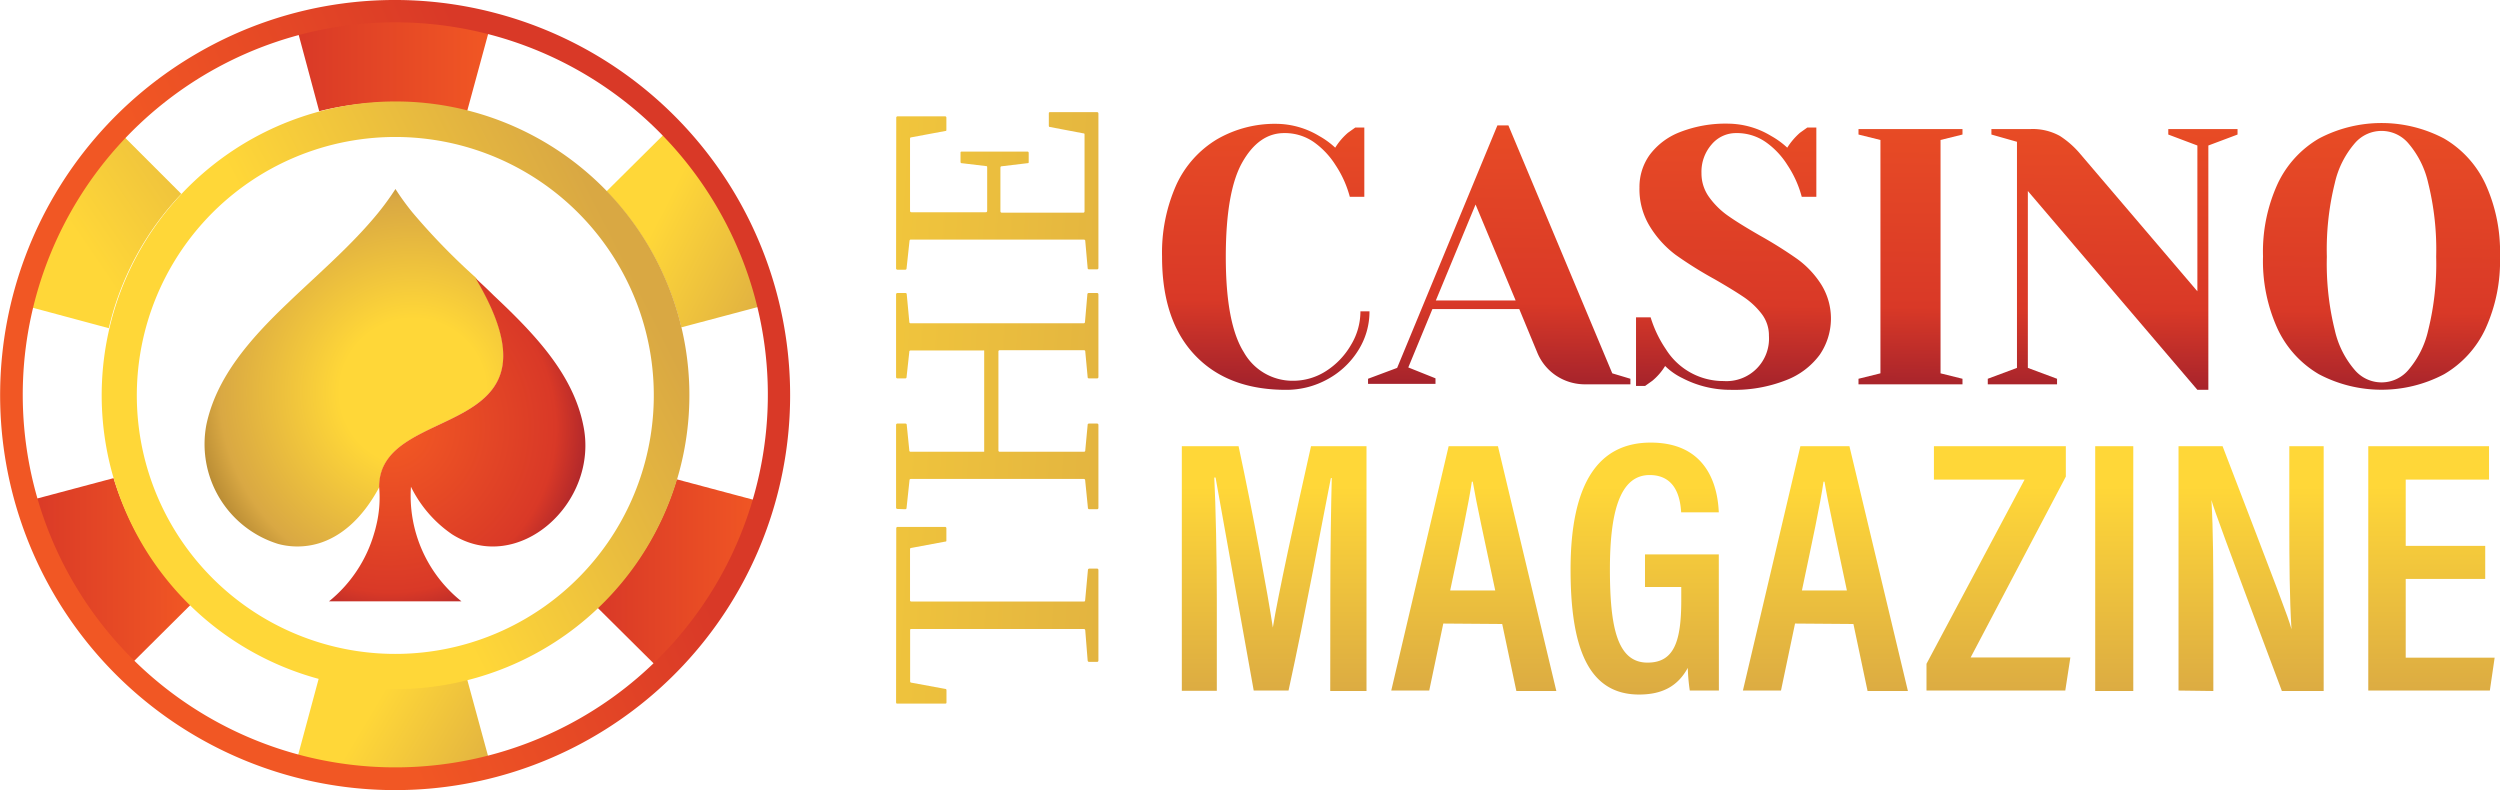 <svg xmlns="http://www.w3.org/2000/svg" xmlns:xlink="http://www.w3.org/1999/xlink" viewBox="0 0 275.76 87.18"><defs><style>.cls-1,.cls-2,.cls-26,.cls-27,.cls-3,.cls-4,.cls-5,.cls-6{fill-rule:evenodd;}.cls-1{fill:url(#New_Gradient_Swatch_7);}.cls-2{fill:url(#New_Gradient_Swatch_8);}.cls-3{fill:url(#New_Gradient_Swatch_7-2);}.cls-4{fill:url(#New_Gradient_Swatch_8-2);}.cls-5{fill:url(#New_Gradient_Swatch_8-3);}.cls-6{fill:url(#New_Gradient_Swatch_7-3);}.cls-7{fill:url(#linear-gradient);}.cls-8{fill:url(#linear-gradient-2);}.cls-9{fill:url(#linear-gradient-3);}.cls-10{fill:url(#linear-gradient-4);}.cls-11{fill:url(#linear-gradient-5);}.cls-12{fill:url(#linear-gradient-6);}.cls-13{fill:url(#linear-gradient-7);}.cls-14{fill:url(#linear-gradient-8);}.cls-15{fill:url(#linear-gradient-9);}.cls-16{fill:url(#linear-gradient-10);}.cls-17{fill:url(#linear-gradient-11);}.cls-18{fill:url(#linear-gradient-12);}.cls-19{fill:url(#linear-gradient-13);}.cls-20{fill:url(#linear-gradient-14);}.cls-21{fill:url(#linear-gradient-15);}.cls-22{fill:url(#linear-gradient-16);}.cls-23{fill:url(#linear-gradient-17);}.cls-24{fill:url(#radial-gradient);}.cls-25{fill:url(#radial-gradient-2);}.cls-26{fill:url(#New_Gradient_Swatch_8-4);}.cls-27{fill:url(#New_Gradient_Swatch_7-4);}</style><linearGradient id="New_Gradient_Swatch_7" x1="88.64" y1="32.45" x2="72.52" y2="24.23" gradientUnits="userSpaceOnUse"><stop offset="0" stop-color="#d9a843"/><stop offset="1" stop-color="#ffd738"/></linearGradient><linearGradient id="New_Gradient_Swatch_8" x1="65.88" y1="63.29" x2="83.94" y2="63.29" gradientUnits="userSpaceOnUse"><stop offset="0" stop-color="#d93927"/><stop offset="1" stop-color="#f15724"/></linearGradient><linearGradient id="New_Gradient_Swatch_7-2" x1="56.66" y1="88.02" x2="40.84" y2="78.59" xlink:href="#New_Gradient_Swatch_7"/><linearGradient id="New_Gradient_Swatch_8-2" x1="32.72" y1="7.07" x2="53.98" y2="7.07" xlink:href="#New_Gradient_Swatch_8"/><linearGradient id="New_Gradient_Swatch_8-3" x1="3.23" y1="63.1" x2="21.05" y2="63.1" xlink:href="#New_Gradient_Swatch_8"/><linearGradient id="New_Gradient_Swatch_7-3" x1="34.48" y1="10.49" x2="9.55" y2="27.52" xlink:href="#New_Gradient_Swatch_7"/><linearGradient id="linear-gradient" x1="29.25" y1="63.02" x2="171.87" y2="72.57" gradientUnits="userSpaceOnUse"><stop offset="0.28" stop-color="#ffd738"/><stop offset="0.77" stop-color="#d9a843"/><stop offset="0.94" stop-color="#a77c2c"/></linearGradient><linearGradient id="linear-gradient-2" x1="30.87" y1="38.93" x2="173.48" y2="48.48" xlink:href="#linear-gradient"/><linearGradient id="linear-gradient-3" x1="32.41" y1="15.86" x2="175.03" y2="25.42" xlink:href="#linear-gradient"/><linearGradient id="linear-gradient-4" x1="140.01" y1="-3.69" x2="139.3" y2="63.2" gradientUnits="userSpaceOnUse"><stop offset="0.06" stop-color="#f15724"/><stop offset="0.55" stop-color="#d93927"/><stop offset="0.78" stop-color="#82142f"/></linearGradient><linearGradient id="linear-gradient-5" x1="165.86" y1="-3.41" x2="165.15" y2="63.47" xlink:href="#linear-gradient-4"/><linearGradient id="linear-gradient-6" x1="191.62" y1="-3.14" x2="190.91" y2="63.74" xlink:href="#linear-gradient-4"/><linearGradient id="linear-gradient-7" x1="211.05" y1="-2.93" x2="210.34" y2="63.95" xlink:href="#linear-gradient-4"/><linearGradient id="linear-gradient-8" x1="233.36" y1="-2.7" x2="232.65" y2="64.19" xlink:href="#linear-gradient-4"/><linearGradient id="linear-gradient-9" x1="263.02" y1="-2.38" x2="262.31" y2="64.5" xlink:href="#linear-gradient-4"/><linearGradient id="linear-gradient-10" x1="140.57" y1="39.7" x2="140.57" y2="89.59" xlink:href="#linear-gradient"/><linearGradient id="linear-gradient-11" x1="162.56" y1="39.7" x2="162.56" y2="89.59" xlink:href="#linear-gradient"/><linearGradient id="linear-gradient-12" x1="181.42" y1="39.7" x2="181.42" y2="89.59" xlink:href="#linear-gradient"/><linearGradient id="linear-gradient-13" x1="201.31" y1="39.7" x2="201.31" y2="89.59" xlink:href="#linear-gradient"/><linearGradient id="linear-gradient-14" x1="220.42" y1="39.7" x2="220.42" y2="89.59" xlink:href="#linear-gradient"/><linearGradient id="linear-gradient-15" x1="233.21" y1="39.7" x2="233.21" y2="89.59" xlink:href="#linear-gradient"/><linearGradient id="linear-gradient-16" x1="248.33" y1="39.7" x2="248.33" y2="89.59" xlink:href="#linear-gradient"/><linearGradient id="linear-gradient-17" x1="268.2" y1="39.7" x2="268.2" y2="89.59" xlink:href="#linear-gradient"/><radialGradient id="radial-gradient" cx="45.56" cy="43.24" r="28.84" gradientUnits="userSpaceOnUse"><stop offset="0.28" stop-color="#ffd738"/><stop offset="0.74" stop-color="#d9a843"/><stop offset="0.91" stop-color="#a77c2c"/></radialGradient><radialGradient id="radial-gradient-2" cx="43.08" cy="47.13" r="33.14" xlink:href="#linear-gradient-4"/><linearGradient id="New_Gradient_Swatch_8-4" x1="64.38" y1="34.52" x2="30.08" y2="49.49" xlink:href="#New_Gradient_Swatch_8"/><linearGradient id="New_Gradient_Swatch_7-4" x1="69.93" y1="30.26" x2="38.97" y2="45.93" xlink:href="#New_Gradient_Swatch_7"/></defs><g id="Layer_2" data-name="Layer 2"><g id="Layer_1-2" data-name="Layer 1"><path class="cls-1" d="M73.71,14.35,66.9,21.11a32.43,32.43,0,0,1,8.25,15l9.3-2.47A41.89,41.89,0,0,0,73.71,14.35Z"/><path class="cls-2" d="M74.64,52.87A32,32,0,0,1,65.88,67l6.81,6.76A41.47,41.47,0,0,0,83.94,55.35Z"/><path class="cls-3" d="M51.49,74.79a32.33,32.33,0,0,1-16.28-.14l-2.49,9.24A42,42,0,0,0,54,84Z"/><path class="cls-4" d="M35.21,12.27a32.44,32.44,0,0,1,16.28.13L54,3.17A42,42,0,0,0,32.72,3Z"/><path class="cls-5" d="M12.53,52.74l-9.3,2.48a41.43,41.43,0,0,0,4,9.2,42.11,42.11,0,0,0,7.05,9l6.81-6.77a32.12,32.12,0,0,1-5.53-7A32.51,32.51,0,0,1,12.53,52.74Z"/><path class="cls-6" d="M13.23,14.62A41.62,41.62,0,0,0,3,32.71c-.09.34-.18.68-.26,1L12,36.2c.08-.34.16-.67.25-1A32,32,0,0,1,20,21.39Z"/><path class="cls-7" d="M98.86,58.29a.15.15,0,0,1,.16-.17h5.2a.15.15,0,0,1,.17.17v1.28c0,.12,0,.17-.13.17l-3.75.7c-.08,0-.13.05-.13.16v5.62c0,.09.06.13.16.13h19c.09,0,.15,0,.16-.17L120,62.9c0-.12.07-.18.17-.18H121c.11,0,.16.06.16.18v9.93c0,.12-.05.18-.16.18h-.86c-.1,0-.16-.06-.17-.18l-.26-3.28c0-.11-.07-.17-.16-.17h-19c-.1,0-.16,0-.16.14v5.61c0,.11.05.17.13.17l3.75.69c.09,0,.13.06.13.17v1.28c0,.12,0,.17-.17.17H99c-.1,0-.16,0-.16-.17Z"/><path class="cls-8" d="M99,56.14a.15.15,0,0,1-.16-.17V46.89a.15.15,0,0,1,.16-.17h.86c.11,0,.16.06.16.17l.28,2.78a.14.14,0,0,0,.16.16h8c.07,0,.1,0,.1,0V38.66a.13.13,0,0,0-.1,0h-8a.14.14,0,0,0-.16.16L100,41.57c0,.11-.05.17-.16.17H99a.15.15,0,0,1-.16-.17V32.49a.15.15,0,0,1,.16-.17h.86c.11,0,.16.06.16.17l.28,3c0,.11.05.17.16.17h19.06a.15.15,0,0,0,.16-.17l.26-3a.15.15,0,0,1,.17-.17H121c.11,0,.16.06.16.17v9.08c0,.11-.05.17-.16.17h-.86a.15.15,0,0,1-.17-.17l-.26-2.78a.14.14,0,0,0-.16-.16h-9.26a.14.14,0,0,0-.16.16V49.67a.14.14,0,0,0,.16.16h9.26a.14.14,0,0,0,.16-.16l.26-2.78a.15.15,0,0,1,.17-.17H121c.11,0,.16.06.16.17V56c0,.11-.05.17-.16.17h-.86A.15.15,0,0,1,120,56L119.7,53a.15.15,0,0,0-.16-.17H100.48c-.11,0-.16.06-.16.17L100,56c0,.11-.05.17-.16.17Z"/><path class="cls-9" d="M98.86,13a.15.15,0,0,1,.16-.17h5.2a.15.15,0,0,1,.17.17v1.28c0,.12,0,.17-.13.17l-3.75.7c-.08,0-.13.05-.13.16v7.93c0,.12.06.17.16.17h8.19c.11,0,.16-.05.16-.17V18.51c0-.13,0-.19-.13-.19L106.08,18c-.09,0-.13-.05-.13-.17v-.94c0-.12,0-.17.16-.17h7.2c.11,0,.16.05.16.17v.94c0,.12,0,.17-.13.17l-2.85.34c-.09,0-.14.06-.14.19v4.76c0,.12.06.17.18.17h8.94c.11,0,.16-.05.16-.17v-8.4c0-.12,0-.18-.13-.18l-3.68-.7c-.09,0-.13-.05-.13-.17V12.54c0-.11,0-.17.16-.17H121c.11,0,.16.06.16.17v17c0,.11-.05.17-.16.17h-.86a.15.15,0,0,1-.17-.17l-.26-2.94a.15.15,0,0,0-.16-.17H100.41a.2.2,0,0,0-.09.17L100,29.58c0,.11-.05.17-.16.17H99a.15.15,0,0,1-.16-.17Z"/><path class="cls-10" d="M131.8,39.17q-3.63-3.83-3.62-10.86a18.37,18.37,0,0,1,1.58-7.94,11.4,11.4,0,0,1,4.47-5,12.73,12.73,0,0,1,6.65-1.71A9.27,9.27,0,0,1,145.51,15a9,9,0,0,1,1.77,1.29,7,7,0,0,1,1.41-1.65l.8-.57h1v7.64h-1.6a11.76,11.76,0,0,0-1.57-3.49,8.93,8.93,0,0,0-2.39-2.54,5.58,5.58,0,0,0-3.28-1q-2.78,0-4.61,3.21t-1.83,10.46q0,7.36,2,10.52A6.16,6.16,0,0,0,142.65,42a6.7,6.7,0,0,0,3.6-1.06A8.4,8.4,0,0,0,149,38.08a7.12,7.12,0,0,0,1.06-3.74h1a8,8,0,0,1-1.23,4.29,9.09,9.09,0,0,1-3.34,3.17A9.39,9.39,0,0,1,141.85,43Q135.42,43,131.8,39.17Z"/><path class="cls-11" d="M150.9,41.78l3.21-1.2,11.06-26.75h1.21l11.46,27.35,2,.6v.61H175a5.74,5.74,0,0,1-3.42-1,5.63,5.63,0,0,1-2-2.47l-2-4.83H158l-2.66,6.44,3,1.2v.61H150.9Zm7.48-8.64h8.8l-4.42-10.58Z"/><path class="cls-12" d="M185.56,41.7a7.09,7.09,0,0,1-1.89-1.33A6.51,6.51,0,0,1,182.26,42l-.8.57h-1V35h1.61a13,13,0,0,0,1.69,3.53,7.46,7.46,0,0,0,6.36,3.5,4.69,4.69,0,0,0,5-5,3.88,3.88,0,0,0-.78-2.38,8.42,8.42,0,0,0-1.95-1.85c-.78-.53-1.87-1.2-3.26-2a43.75,43.75,0,0,1-4.3-2.69A11.26,11.26,0,0,1,182,25a7.84,7.84,0,0,1-1.16-4.32,6.07,6.07,0,0,1,1.1-3.56,7.53,7.53,0,0,1,3.32-2.53,13.79,13.79,0,0,1,5.43-.95A9.29,9.29,0,0,1,195.37,15a9,9,0,0,1,1.77,1.29,7.47,7.47,0,0,1,1.41-1.65l.8-.57h1v7.64h-1.61a11.76,11.76,0,0,0-1.57-3.49,8.79,8.79,0,0,0-2.39-2.54,5.54,5.54,0,0,0-3.28-1,3.5,3.5,0,0,0-2.69,1.24,4.58,4.58,0,0,0-1.13,3.18,4.45,4.45,0,0,0,.87,2.68,8.75,8.75,0,0,0,2.13,2.07c.84.59,2,1.3,3.44,2.13a47.72,47.72,0,0,1,4.1,2.57,10.27,10.27,0,0,1,2.65,2.8,7.09,7.09,0,0,1-.16,7.8A8.29,8.29,0,0,1,197,41.94,15.61,15.61,0,0,1,190.91,43,11.48,11.48,0,0,1,185.56,41.7Z"/><path class="cls-13" d="M205,42.39v-.61l2.42-.6V15.44l-2.42-.6v-.6h11.47v.6l-2.42.6V41.18l2.42.6v.61Z"/><path class="cls-14" d="M223.68,21.07V40.58l3.22,1.2v.61h-7.64v-.61l3.22-1.2V15.64l-2.82-.8v-.6h4.23a6.17,6.17,0,0,1,3.33.76,10.1,10.1,0,0,1,2.3,2.05l12.86,15.08V16.05l-3.21-1.21v-.6h7.64v.6l-3.22,1.21V43h-1.21Z"/><path class="cls-15" d="M255.79,41.28a11.35,11.35,0,0,1-4.56-5,18,18,0,0,1-1.61-8,18,18,0,0,1,1.61-8,11.35,11.35,0,0,1,4.56-5,14.78,14.78,0,0,1,13.8,0,11.35,11.35,0,0,1,4.56,5,18,18,0,0,1,1.61,8,18,18,0,0,1-1.61,8,11.35,11.35,0,0,1-4.56,5,14.78,14.78,0,0,1-13.8,0Zm9.82-.42a10.12,10.12,0,0,0,2.23-4.43,30.4,30.4,0,0,0,.88-8.12,30.4,30.4,0,0,0-.88-8.12,10.12,10.12,0,0,0-2.23-4.43,3.88,3.88,0,0,0-5.83,0,10.12,10.12,0,0,0-2.24,4.43,30.4,30.4,0,0,0-.88,8.12,30.4,30.4,0,0,0,.88,8.12,10.12,10.12,0,0,0,2.24,4.43,3.88,3.88,0,0,0,5.83,0Z"/><path class="cls-16" d="M146.74,65.65c0-4.75.08-9.93.16-12.92h-.1c-1,5-2.77,14.78-4.67,23.44h-3.84c-1.41-7.88-3.3-18.37-4.21-23.5h-.14c.16,3.14.28,8.89.28,13.53v10h-3.86V49.22h6.26c1.67,7.79,3.21,16.26,3.78,20h0c.54-3.4,2.54-12.58,4.21-20h6.12v27h-4Z"/><path class="cls-17" d="M159.2,68.78l-1.55,7.39h-4.19l6.33-26.95h5.44l6.44,27h-4.41l-1.56-7.39Zm5.73-3.65c-1.2-5.66-2.07-9.58-2.48-12h-.1c-.35,2.43-1.28,6.76-2.39,12Z"/><path class="cls-18" d="M189.6,76.17h-3.21a21,21,0,0,1-.22-2.5c-1.09,2-2.79,2.94-5.37,2.94-5.7,0-7.56-5.35-7.56-13.79,0-9.65,3.16-14,8.84-14,7,0,7.43,6.08,7.51,7.69h-4.15c-.08-1.05-.31-4.11-3.48-4.11-3.35,0-4.38,4.26-4.38,10.41,0,6.44.83,10.28,4.15,10.28,2.93,0,3.72-2.33,3.72-6.87V64.75h-4v-3.6h8.14Z"/><path class="cls-19" d="M198,68.78l-1.55,7.39h-4.2l6.34-26.95H204l6.45,27H206l-1.56-7.39Zm5.72-3.65c-1.19-5.66-2.07-9.58-2.47-12h-.11c-.34,2.43-1.28,6.76-2.38,12Z"/><path class="cls-20" d="M212.5,73.22,223.32,52.9h-10V49.22h14.55v3.35l-10.5,19.95h11l-.56,3.65H212.5Z"/><path class="cls-21" d="M235.31,49.22v27h-4.2V49.22Z"/><path class="cls-22" d="M240.3,76.17V49.22h4.86c6.21,16.18,7.27,18.92,7.6,20.19h0c-.21-3.37-.24-7.37-.24-11.78V49.22h3.79v27H251.7c-6.43-17.15-7.43-19.88-7.77-21.06h0c.2,3.34.21,7.46.21,12.3v8.76Z"/><path class="cls-23" d="M274.13,63.86h-8.77v8.68h9.81l-.53,3.63H261.23V49.22h13.32V52.9h-9.19v7.31h8.77Z"/><path class="cls-24" d="M52.5,30.64a72.12,72.12,0,0,1-7-7.2,28.86,28.86,0,0,1-1.88-2.59,29.73,29.73,0,0,1-2.52,3.36c-2.77,3.24-6.19,6.18-9.34,9.2h0c-4.2,4-7.9,8.21-9,13.46A11.52,11.52,0,0,0,30.69,60h0a8.21,8.21,0,0,0,4.45-.06c2.43-.73,4.81-2.67,6.72-6.25,0-.12,0-.23,0-.34C42.36,44.25,63.18,48.74,52.5,30.64Z"/><path class="cls-25" d="M49.87,58.94a13.59,13.59,0,0,1-4.54-5.25A14.91,14.91,0,0,0,50.9,66.33H36.29a15,15,0,0,0,5-7.57h0c.08-.26.15-.52.21-.79a13,13,0,0,0,.32-4.28h0c0-9.55,21.46-4.73,10.64-23,.68.63,1.36,1.26,2,1.9,4.56,4.29,8.75,8.69,9.88,14.33C66.13,55.46,57.14,63.55,49.87,58.94Z"/><path class="cls-26" d="M54.87,1.5A43.57,43.57,0,1,1,21.8,5.85,43.38,43.38,0,0,1,54.87,1.5ZM79.18,23a41.09,41.09,0,1,0,4.11,31.19A41,41,0,0,0,79.18,23Z"/><path class="cls-27" d="M71.68,27.37A32.41,32.41,0,1,0,74.93,52,32.33,32.33,0,0,0,71.68,27.37ZM71.14,51a28.51,28.51,0,1,1-2.85-21.64A28.44,28.44,0,0,1,71.14,51Z"/></g></g></svg>